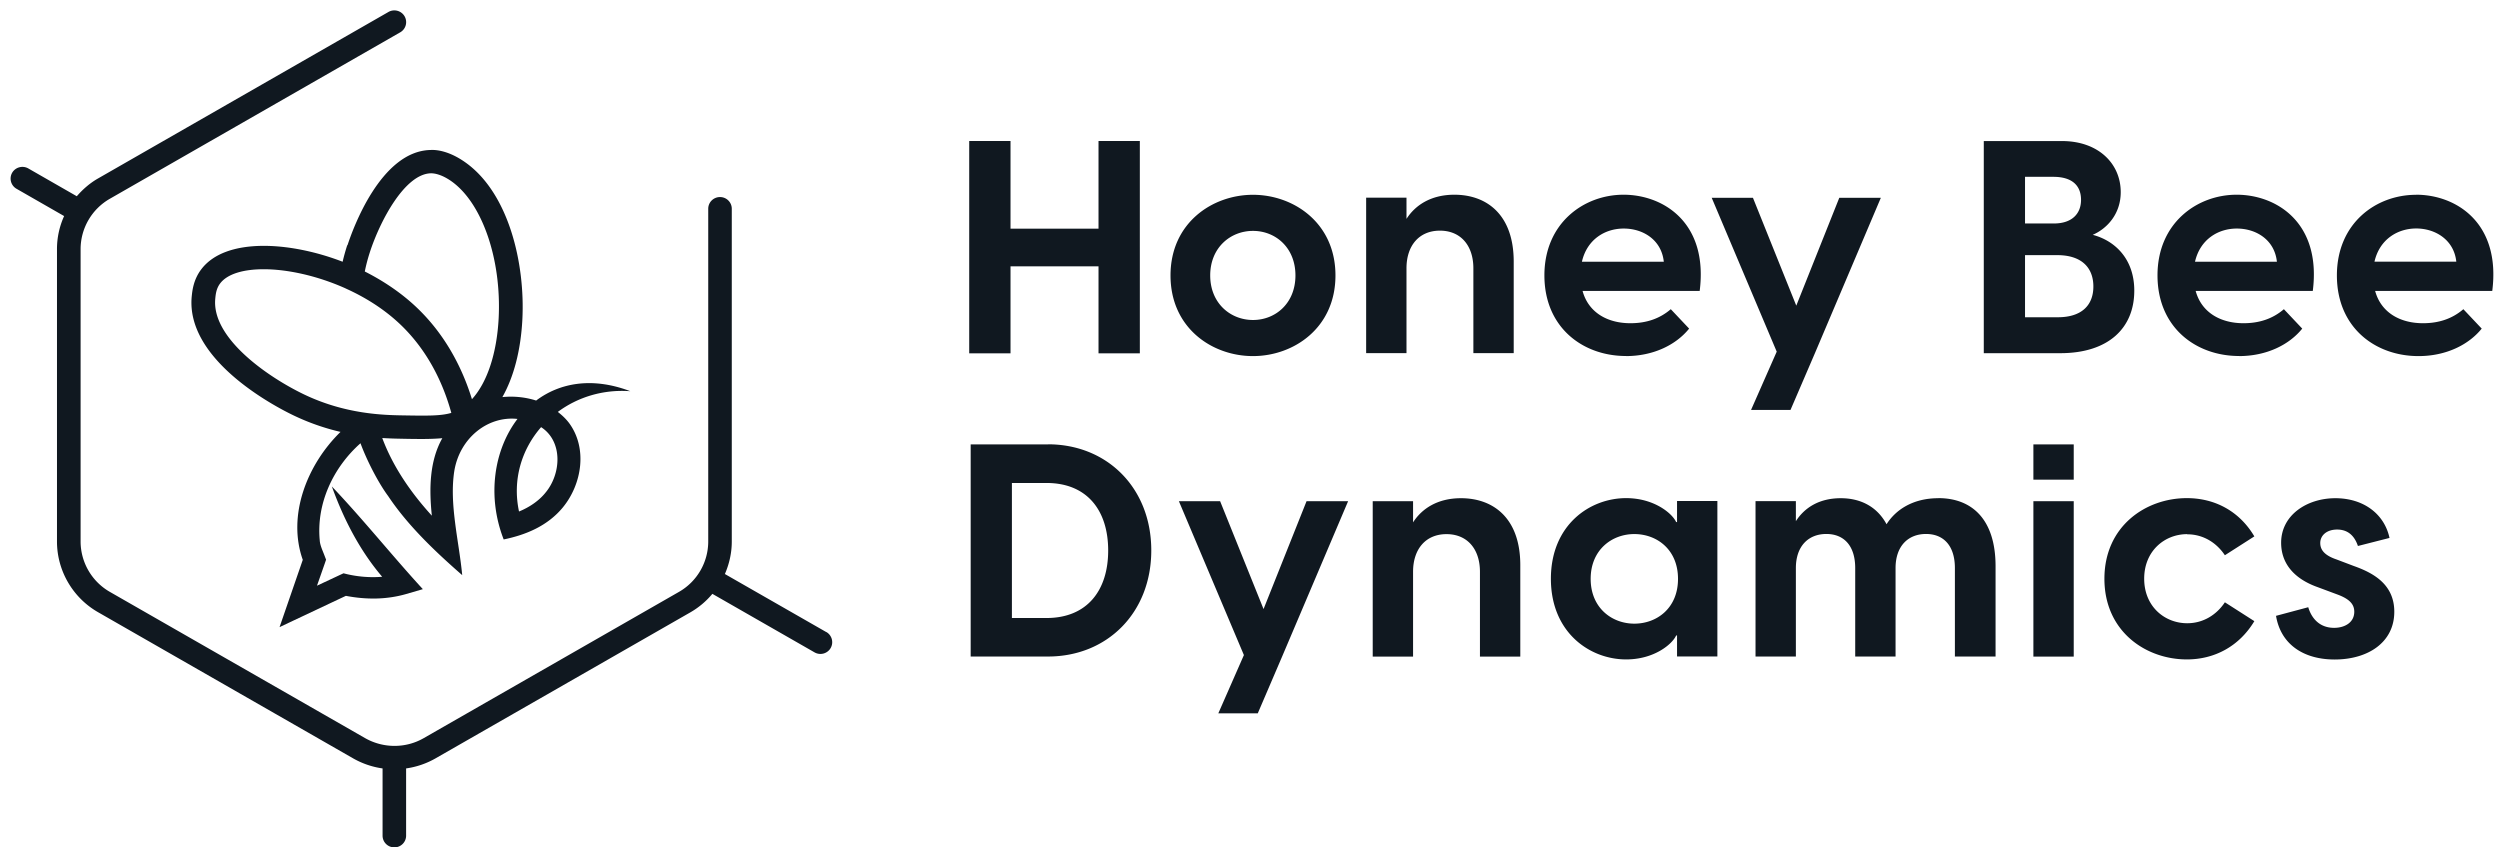 <svg xmlns="http://www.w3.org/2000/svg" width="354" height="120" fill="none"><g fill="#101820" clip-path="url(#a)"><path d="M49.172 34.713a29 29 0 0 0-.655 2.35c-7.449-2.875-16.552-3.468-20 1.05-1.138 1.483-1.287 3.08-1.368 3.856-.873 9.012 11.839 15.617 14.39 16.838a32.2 32.2 0 0 0 6.679 2.35c-4.736 4.62-7.575 11.83-5.345 18.116l-2.103 6.092-1.184 3.434c1.942-.913 7.011-3.308 9.39-4.426 2.874.547 5.736.547 8.552-.263l2.345-.684c-4.402-4.803-8.38-9.8-12.885-14.546 1.667 4.61 3.942 9.058 7.126 12.789-1.85.16-3.758-.034-5.47-.49l-.518.239-3.241 1.517 1.103-3.148.184-.537-.207-.536c-.23-.639-.655-1.483-.69-2.202-.494-5.179 1.874-10.29 5.77-13.746.862 2.35 2.483 5.544 3.92 7.483 2.793 4.187 6.666 7.86 10.483 11.192-.449-4.803-1.862-10.062-1.115-14.774.77-4.631 4.724-7.803 8.942-7.346-3.333 4.369-4.345 10.928-1.954 17.066 3.207-.662 6.253-1.95 8.39-4.552 2.69-3.285 3.507-8.373.863-11.944-.46-.605-1-1.107-1.586-1.563 2.793-2.076 6.39-3.217 10.264-2.932-5.368-2.042-9.977-1.198-13.333 1.323-1.54-.49-3.184-.65-4.782-.49 1.61-2.852 2.598-6.594 2.828-10.963.413-7.929-1.908-17.877-8.035-22.246-2.218-1.586-4.023-1.837-4.965-1.78-7.07.149-11.035 11.26-11.759 13.485zm28.034 35.092c-.92 1.129-2.276 2.041-3.713 2.623-.965-4.517.38-8.795 3.127-11.944 3.115 2.02 2.862 6.64.586 9.32M30.482 42.288c.058-.604.138-1.437.701-2.167 1.023-1.335 3.276-1.997 6.15-1.997 3.345 0 7.517.901 11.506 2.67l.24.114c2.53 1.152 4.805 2.578 6.736 4.244 4.69 4.038 6.977 9.252 8.092 13.313-1.494.445-3.46.41-6.896.353-2.632-.045-8.104-.148-14-2.988-4.908-2.362-13.08-7.883-12.529-13.542m23.644 19.736c1.115.069 2.08.091 2.827.103 1.023.023 1.931.034 2.782.034 1.08 0 2.034-.034 2.897-.114-1.84 3.263-1.874 7.244-1.483 10.975-2.954-3.24-5.506-6.925-7.023-10.998m6.885-37.487c.402 0 1.448.091 2.942 1.152 4.345 3.103 7.08 11.066 6.655 19.383-.264 5.008-1.632 9.092-3.781 11.453-1.345-4.357-3.908-9.662-8.816-13.883-1.874-1.609-4.012-3.012-6.356-4.198.184-.924.425-1.826.712-2.716 1.449-4.46 4.954-11.11 8.655-11.19z"/><path d="m117.01 89.506-14.367-8.225c.62-1.426.977-2.989.977-4.586V29.557c0-.913-.748-1.654-1.667-1.654-.92 0-1.667.741-1.667 1.654v47.127a8.23 8.23 0 0 1-4.15 7.13L60 104.519c-2.551 1.472-5.735 1.46-8.298 0L15.563 83.814a8.24 8.24 0 0 1-4.15-7.13V35.271a8.23 8.23 0 0 1 4.15-7.13L56.678 4.573a1.66 1.66 0 0 0 .609-2.27 1.68 1.68 0 0 0-2.288-.605l-41.114 23.57c-1.161.661-2.161 1.54-3.012 2.52l-6.862-3.935a1.69 1.69 0 0 0-2.287.604 1.664 1.664 0 0 0 .61 2.27l6.746 3.868a11.3 11.3 0 0 0-1.011 4.677v41.412c0 4.118 2.23 7.951 5.816 10.004l36.137 20.706a11.7 11.7 0 0 0 4.15 1.415v9.525c0 .913.747 1.655 1.667 1.655.919 0 1.666-.742 1.666-1.655v-9.525a11.7 11.7 0 0 0 4.15-1.415l36.137-20.706a11.5 11.5 0 0 0 3.08-2.6l14.46 8.282a1.67 1.67 0 0 0 2.287-.605 1.664 1.664 0 0 0-.609-2.27zM177.423 50.422c5.759 0 11.678-3.981 11.678-11.42 0-7.437-5.919-11.419-11.678-11.419-5.758 0-11.678 3.982-11.678 11.42s5.885 11.42 11.678 11.42m0-17.728c3.196 0 6.012 2.373 6.012 6.309s-2.816 6.308-6.012 6.308-6.057-2.373-6.057-6.308c0-3.936 2.862-6.309 6.057-6.309M199.159 37.987c0-3.217 1.793-5.327 4.735-5.327s4.736 2.11 4.736 5.327V50h5.712V37.052c0-6.685-3.839-9.48-8.402-9.48-3.322 0-5.54 1.483-6.781 3.422v-3h-5.713V50h5.713zM230.227 50.422c3.92 0 7.115-1.608 8.954-3.89l-2.597-2.75c-1.621 1.392-3.541 1.986-5.713 1.986-3.322 0-5.965-1.563-6.781-4.575h16.586c1.229-9.685-5.161-13.621-10.782-13.621s-11.207 4.015-11.207 11.42c0 7.403 5.46 11.419 11.552 11.419zm-.298-18.059c2.689 0 5.333 1.563 5.666 4.7h-11.597c.724-3.171 3.275-4.7 5.919-4.7zM253.537 58.043l3.46-8.043 9.333-21.995h-5.885l-6.091 15.276-6.138-15.276h-5.839l9.207 21.79-3.633 8.248zM317.043 50.422c3.919 0 7.114-1.608 8.953-3.89l-2.597-2.75c-1.621 1.392-3.54 1.986-5.713 1.986-3.322 0-5.965-1.563-6.781-4.575h16.586c1.23-9.685-5.161-13.621-10.782-13.621-5.62 0-11.207 4.015-11.207 11.42 0 7.403 5.46 11.419 11.552 11.419zm-.299-18.059c2.689 0 5.333 1.563 5.666 4.7h-11.597c.724-3.171 3.276-4.7 5.919-4.7zM342.111 27.583c-5.666 0-11.207 4.016-11.207 11.42s5.46 11.42 11.552 11.42c3.92 0 7.115-1.61 8.954-3.891l-2.598-2.75c-1.62 1.392-3.54 1.986-5.712 1.986-3.322 0-5.966-1.563-6.782-4.575h16.586c1.23-9.685-5.161-13.621-10.781-13.621zm-5.885 9.469c.724-3.172 3.276-4.7 5.92-4.7 2.643 0 5.333 1.563 5.666 4.7h-11.597zM178.918 86.244l-6.15-15.276h-5.839l9.207 21.79-3.621 8.248h5.586l3.449-8.043 9.344-21.995h-5.885zM206.871 70.546c-3.321 0-5.54 1.483-6.781 3.422v-3h-5.713v22.006h5.713V80.962c0-3.218 1.793-5.328 4.735-5.328s4.736 2.11 4.736 5.328v12.012h5.713V80.026c0-6.685-3.84-9.48-8.403-9.48M237.469 73.923h-.127c-.551-1.22-3.115-3.388-7.08-3.388-5.161 0-10.655 3.81-10.655 11.42 0 7.608 5.506 11.419 10.655 11.419 3.965 0 6.529-2.157 7.08-3.389h.127v2.966h5.712V70.946h-5.712v2.978m-6.046 14.385c-3.196 0-6.184-2.247-6.184-6.343 0-4.095 2.988-6.342 6.184-6.342 3.195 0 6.184 2.201 6.184 6.343 0 4.14-2.989 6.342-6.184 6.342M274.468 70.546c-3.62 0-6.046 1.654-7.333 3.685-1.368-2.544-3.747-3.685-6.483-3.685-3.115 0-5.161 1.392-6.356 3.251v-2.84h-5.713v22.006h5.713V80.437c0-3.126 1.793-4.826 4.31-4.826 2.518 0 4.092 1.689 4.092 4.826v12.526h5.713V80.437c0-3.126 1.793-4.826 4.31-4.826s4.092 1.689 4.092 4.826v12.526h5.759V80.186c0-6.731-3.414-9.651-8.104-9.651zM293.641 62.925h-5.713v4.997h5.713zM293.641 70.968h-5.713v22.006h5.713zM309.709 75.657c2.299 0 4.173 1.22 5.334 2.966l4.172-2.67c-2.126-3.593-5.621-5.418-9.552-5.418-5.839 0-11.678 3.981-11.678 11.42 0 7.437 5.839 11.419 11.678 11.419 3.92 0 7.414-1.86 9.552-5.42l-4.172-2.669c-1.15 1.734-3.023 2.966-5.334 2.966-3.195 0-6.092-2.373-6.092-6.308 0-3.936 2.897-6.309 6.092-6.309zM333.318 80.152l-2.471-.936c-1.747-.593-2.299-1.392-2.299-2.327 0-1.061.897-1.905 2.391-1.905 1.195 0 2.345.547 2.942 2.327l4.472-1.14c-.724-3.389-3.667-5.625-7.667-5.625s-7.678 2.373-7.678 6.309c0 2.67 1.529 4.996 5.207 6.297l2.724 1.015c1.747.64 2.425 1.392 2.425 2.453 0 1.563-1.402 2.282-2.85 2.282-2.173 0-3.242-1.484-3.667-2.92l-4.563 1.22c.678 4.061 3.919 6.183 8.31 6.183 4.644 0 8.437-2.373 8.437-6.765 0-3.89-2.989-5.499-5.713-6.468M148.401 62.925h-10.954v30.038h10.954c8.356 0 14.62-6.172 14.62-15.025 0-8.852-6.264-15.024-14.62-15.024zm-.219 24.585h-4.896V68.39h4.896c5.759 0 8.736 3.89 8.736 9.56s-2.989 9.56-8.736 9.56M302.215 41.159c0-4.563-2.816-7.107-5.885-7.906 2.046-.89 3.966-2.966 3.966-6.046 0-4.062-3.196-7.233-8.311-7.233h-11.08v30.037h10.827c6.862 0 10.483-3.593 10.483-8.84zm-15.471-16.12h4.011c2.598 0 3.92 1.187 3.92 3.263 0 1.95-1.276 3.343-3.839 3.343h-4.092zm0 19.884v-8.795h4.563c3.494 0 5.115 1.814 5.115 4.438s-1.621 4.357-5.034 4.357zM143.09 37.714h12.46v12.32h5.851V19.963h-5.851v12.412h-12.46V19.963h-5.85v30.071h5.85z"/></g><defs><clipPath id="a"><path fill="#fff" d="M0 0h353.846v120H0z"/></clipPath></defs></svg>